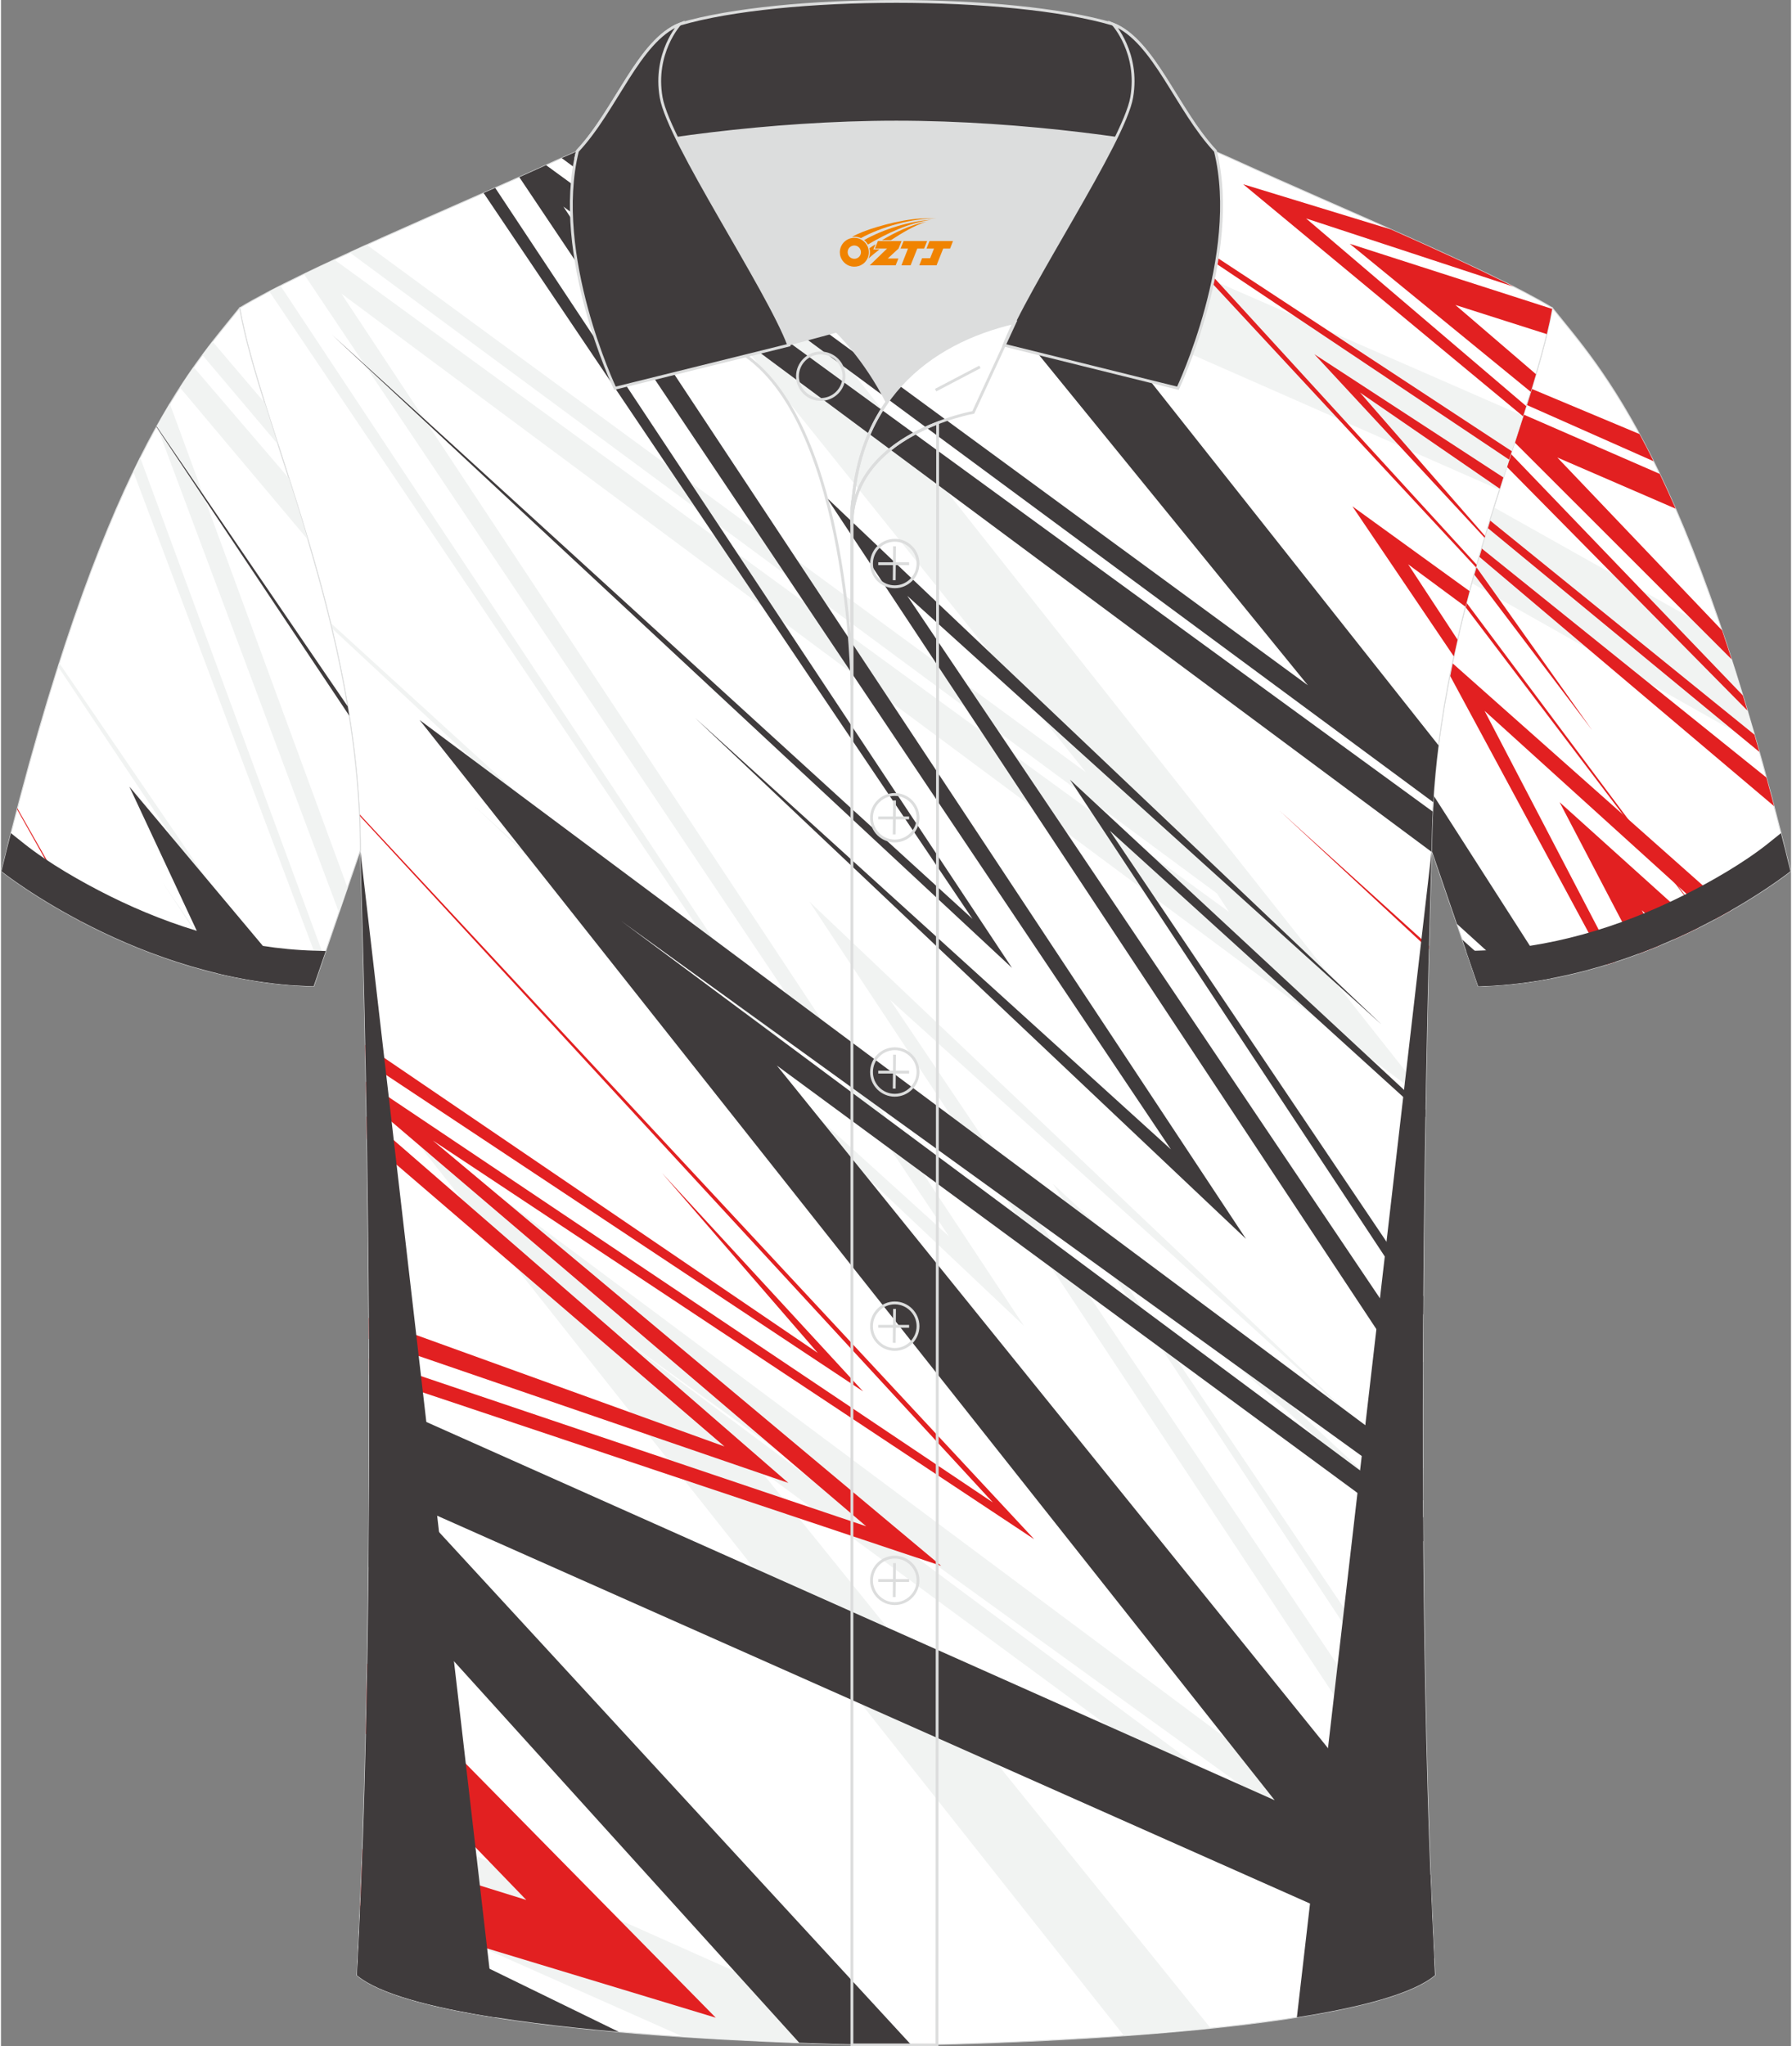 <?xml version="1.0" encoding="utf-8"?>
<!-- Generator: Adobe Illustrator 24.0.1, SVG Export Plug-In . SVG Version: 6.00 Build 0)  -->
<svg xmlns="http://www.w3.org/2000/svg" xmlns:xlink="http://www.w3.org/1999/xlink" version="1.1" id="图层_1" x="0px" y="0px" width="379.8px" height="433.5px" viewBox="0 0 379.58 433.73" enable-background="new 0 0 379.58 433.73" xml:space="preserve">
<rect x="0" y="0" width="379.58" height="433.73" fill="#808080" stroke="none"/>
<g>
	
		<path fill-rule="evenodd" clip-rule="evenodd" fill="#FFFFFF" stroke="#DCDDDD" stroke-width="0.2" stroke-miterlimit="22.926" d="   M328.97,65.26c10.24,12.8,29.35,32.41,50.5,119.4c0,0-29.18,23.37-66.19,24.39c0,0-7.16-20.81-9.9-28.83l0,0   C303.39,132.45,324.69,90.01,328.97,65.26z"/>
	<g>
		<g>
			<path fill-rule="evenodd" clip-rule="evenodd" fill="#F1F3F2" d="M311.87,123.59l60.55,34.18c-2.38-8.39-4.72-15.97-7.02-22.83     l-48.82-27.41C314.98,112.67,313.38,118.03,311.87,123.59z"/>
			<path fill-rule="evenodd" clip-rule="evenodd" fill="#3F3B3C" d="M308.74,195.83l7.24,6.56l2.17,4.17l-8.27-7.39l3.4,9.88     c5.3-0.15,10.43-0.75,15.35-1.68l-24.84-38.75c-0.26,3.83-0.41,7.7-0.41,11.6l0,0C304.63,183.84,306.77,190.08,308.74,195.83z"/>
			<path fill-rule="evenodd" clip-rule="evenodd" fill="#E22021" d="M347.45,92l-22.87-9.58c-0.34,1.12-0.69,2.25-1.06,3.41     l26.91,11.93C349.42,95.71,348.43,93.8,347.45,92L347.45,92z M319.31,98.94l0.88-2.73l49.18,51.19c0.32,1.05,0.64,2.12,0.96,3.2     L319.31,98.94L319.31,98.94z M351.74,100.44c1.1,2.31,2.22,4.76,3.37,7.38l-25.08-10.85l34.93,36.64     c0.67,1.99,1.35,4.03,2.03,6.14l-46.01-45.97c0.65-2.02,1.29-3.99,1.9-5.91L351.74,100.44z"/>
			<path fill-rule="evenodd" clip-rule="evenodd" fill="#E22021" d="M361.52,195.83l-50.98-67.19l0.23-0.89l50.83,68.04     L361.52,195.83L361.52,195.83z M315.73,110.29l-0.49,1.6l57.63,47.49c-0.35-1.24-0.7-2.46-1.04-3.66L315.73,110.29z"/>
			<path fill-rule="evenodd" clip-rule="evenodd" fill="#E22021" d="M337.42,154.78l-25.04-33.05c0.15-0.53,0.29-1.05,0.44-1.58     L337.42,154.78L337.42,154.78z M313.95,116.22c-0.17,0.59-0.34,1.17-0.51,1.76l62.55,52.89c-0.54-2.06-1.08-4.08-1.62-6.06     L313.95,116.22z"/>
			<path fill-rule="evenodd" clip-rule="evenodd" fill="#E22021" d="M340.33,204.48l-33.08-61.3c0.17-0.88,0.35-1.75,0.53-2.62     l59.04,52.39c-1.09,0.62-2.23,1.25-3.44,1.9l-48.78-44.18l27.74,53.18C341.67,204.06,341,204.27,340.33,204.48z"/>
			<path fill-rule="evenodd" clip-rule="evenodd" fill="#E22021" d="M330.51,170.03L360,196.6c-1.67,0.83-3.43,1.67-5.28,2.49     l-6.79-6.17l3.98,7.38c-1.49,0.62-3.03,1.23-4.62,1.82L330.51,170.03z"/>
		</g>
		<g>
			<path fill-rule="evenodd" clip-rule="evenodd" fill="#3F3B3C" d="M374.74,178.76c-5.21,4.16-12.23,8.17-18.15,11.12     c-13.47,6.71-28.41,11.2-43.52,11.62l-2.37,0.07l2.57,7.49c37.01-1.02,66.19-24.39,66.19-24.39c-0.67-2.76-1.34-5.45-2.01-8.08     L374.74,178.76z"/>
		</g>
	</g>
	
		<path fill-rule="evenodd" clip-rule="evenodd" fill="#FFFFFF" stroke="#DCDDDD" stroke-width="0.2" stroke-miterlimit="22.926" d="   M76.19,180.23c0,0,4.68,137.1-0.7,238.43c15.59,13.14,104.58,14.83,114.3,14.8c9.72,0.03,98.71-1.67,114.3-14.82   c-5.38-101.32-0.7-238.43-0.7-238.43c0-47.77,21.3-90.22,25.58-114.96c-13.68-8.25-45.42-21.31-67.36-31.33   c-5.84-2.66-10.73-4.57-15.08-5.94l-113.52-0.01c-4.32,1.37-9.2,3.29-15.05,5.95C96.02,43.94,64.27,57.01,50.61,65.26   C54.89,90.01,76.19,132.45,76.19,180.23z"/>
	<g>
		<g>
			<path fill-rule="evenodd" clip-rule="evenodd" fill="#F1F3F2" d="M289.17,302.85L171.42,191.1l131.43,198.7     c-0.1-2.8-0.19-5.62-0.27-8.45L188.53,211.92L289.17,302.85L289.17,302.85z M303.26,400.84c0.09,2.31,0.19,4.6,0.3,6.88     L127.78,280.78l175.96,130.79c0.08,1.75,0.17,3.49,0.26,5.21l-143.12-105.3l95.65,118.43c-6.09,0.63-12.3,1.15-18.38,1.58     L85.12,238.24L303.26,400.84L303.26,400.84z M190.7,433.46c-0.35,0-0.67,0-0.92,0c-4.22,0.01-23.42-0.3-45.06-1.74L84.09,404.8     l21.04,22.84c-13.73-2.14-24.99-5.05-29.66-8.98c0.61-11.58,1.1-23.63,1.47-35.89L190.7,433.46L190.7,433.46z M302.19,366.7     c0.03,1.39,0.06,2.78,0.1,4.17l-79.25-119.98l78.53,72.9l0.01,1.49l-70.11-63.6L302.19,366.7z"/>
			<path fill-rule="evenodd" clip-rule="evenodd" fill="#F1F3F2" d="M145.28,27.98l172.47,75.84c1.75-5.51,3.47-10.75,5.04-15.67     L185.06,27.98H145.28L145.28,27.98z M123.82,31.38c3.37-1.4,6.4-2.51,9.19-3.4h7.24l161.89,204.5l-0.01,0.56L72.17,62.22     l144.75,218.8l-116.8-110.43l100.89,91.45L64.24,58.09c2.06-0.99,4.22-2.01,6.46-3.05L260.42,193.3l-2.57-3.93L73.96,53.52     c1.18-0.54,2.38-1.09,3.6-1.64l152.49,111.8L123.82,31.38L123.82,31.38z M56.89,61.76c0.76-0.4,1.55-0.8,2.36-1.21l108.07,163.03     l-97.16-90.42l-0.28-1.15l89.05,81.18L56.89,61.76z"/>
			<path fill-rule="evenodd" clip-rule="evenodd" fill="#3F3B3C" d="M102.34,40.9l103.67,153.86L70.12,70.89l144.27,134.26     L104.8,39.82L102.34,40.9L102.34,40.9z M118.89,33.5c1.26-0.56,2.47-1.09,3.64-1.59l154.6,113.34l-95.5-117.27h20.29     l102.92,130.01c-0.5,3.96-0.88,7.98-1.13,12.04L118.89,33.5L118.89,33.5z M303.6,172.02c-0.13,2.71-0.21,5.45-0.21,8.2     l-0.01,0.35L119.26,43.79l144.75,218.8L147.2,152.17l100.89,91.45L109.91,37.55c1.94-0.86,3.84-1.71,5.67-2.55L303.6,172.02z"/>
			<path fill-rule="evenodd" clip-rule="evenodd" fill="#E22021" d="M294.74,48.63l-31.33-9.58l59.35,49.19     c0.23-0.72,0.46-1.44,0.68-2.15L276.75,46.3l43.91,14.43C313.44,57.05,304.29,52.87,294.74,48.63L294.74,48.63z M328.93,65.47     c-0.3,1.7-0.68,3.49-1.13,5.35l-19.39-6.18l17.1,14.68c-0.36,1.22-0.73,2.46-1.12,3.73l-38.38-31.38L328.93,65.47z"/>
			<polygon fill-rule="evenodd" clip-rule="evenodd" fill="#E22021" points="312.79,120.27 242.23,44.33 320.37,95.64 319.8,97.42      249.48,50.39 312.94,119.72    "/>
			<polygon fill-rule="evenodd" clip-rule="evenodd" fill="#E22021" points="314.61,113.98 278.51,75.08 318.58,101.2      317.82,103.58 288.17,83.19 314.72,113.63    "/>
			<path fill-rule="evenodd" clip-rule="evenodd" fill="#E22021" d="M308.08,139.13l-21.51-31.81l24.84,17.97     c-0.29,1.1-0.58,2.2-0.86,3.31l-12.15-8.98l10.47,15.96C308.6,136.75,308.34,137.93,308.08,139.13z"/>
			<polygon fill-rule="evenodd" clip-rule="evenodd" fill="#E22021" points="271.14,171.84 302.79,201.19 302.81,200.48    "/>
			<path fill-rule="evenodd" clip-rule="evenodd" fill="#3F3B3C" d="M292.82,217.21L175.07,105.46l126.44,191.16     c0-2.65,0.01-5.28,0.02-7.89L192.18,126.29L292.82,217.21L292.82,217.21z M301.52,311.18c0.01,2.26,0.01,4.53,0.02,6.81     l-170.1-122.84l170.13,126.46c0.01,1.69,0.02,3.39,0.03,5.09L164.53,225.85l138.6,171.59c0.23,5.99,0.49,11.91,0.79,17.72     l-216.16-96l105.26,114.27c-1.44,0.02-2.54,0.03-3.23,0.02c-2.49,0.01-10.19-0.1-20.52-0.48L77.94,332.1     c0.12-12.26,0.15-24.38,0.13-36.11l192.02,85.58L88.77,152.61L301.52,311.18L301.52,311.18z M301.6,274.77l-0.03,3.86     l-74.88-113.37l75.39,69.98l-0.03,1.53l-66.93-60.71L301.6,274.77z"/>
			<polygon fill-rule="evenodd" clip-rule="evenodd" fill="#E22021" points="76,172.54 219.11,326.26 91.57,241.73 199.36,331.88      78.06,291.32 78.05,287.96 183.46,323.5 77.46,233.17 77.39,229.3 210.34,318.46 76.02,172.88    "/>
			<polygon fill-rule="evenodd" clip-rule="evenodd" fill="#E22021" points="140.15,248.6 182.81,294.91 77.31,224.95 77.24,221.48      173.2,286.76    "/>
			<path fill-rule="evenodd" clip-rule="evenodd" fill="#E22021" d="M77.67,352.6l73.9,75.06l-75.42-22.84     c0.18-4.26,0.35-8.58,0.51-12.92l34.74,10.81l-34.03-35.22C77.48,362.53,77.58,357.57,77.67,352.6z"/>
			<path fill-rule="evenodd" clip-rule="evenodd" fill="#3F3B3C" d="M76.19,403.91l54.84,26.76c-24.17-2.12-48.13-5.78-55.54-12.02     C75.75,413.82,75.98,408.9,76.19,403.91z"/>
			<polygon fill-rule="evenodd" clip-rule="evenodd" fill="#E22021" points="77.52,236.65 166.96,314.31 78.03,283.79 78.01,279.34      153.42,306.59 77.59,241.45    "/>
		</g>
		<path fill-rule="evenodd" clip-rule="evenodd" fill="#3F3B3C" d="M76.19,180.23l28.59,247.36c-13.57-2.14-24.67-5.03-29.29-8.93    C80.87,317.33,76.19,180.23,76.19,180.23z"/>
		<path fill-rule="evenodd" clip-rule="evenodd" fill="#3F3B3C" d="M303.39,180.23L274.8,427.58c13.57-2.14,24.66-5.03,29.29-8.93    C298.72,317.55,303.37,180.85,303.39,180.23z"/>
	</g>
	
		<path fill-rule="evenodd" clip-rule="evenodd" fill="#FFFFFF" stroke="#DCDDDD" stroke-width="0.2" stroke-miterlimit="22.926" d="   M50.61,65.26c-10.24,12.8-29.35,32.41-50.5,119.4c0,0,29.18,23.37,66.19,24.39c0,0,7.16-20.81,9.9-28.83l0,0   C76.19,132.45,54.89,90.01,50.61,65.26z"/>
	<g>
		<g>
			<path fill-rule="evenodd" clip-rule="evenodd" fill="#F1F3F2" d="M55.92,85.38L44.86,72.4c-0.7,0.9-1.42,1.84-2.16,2.84     L58.74,94.2C57.75,91.16,56.8,88.21,55.92,85.38L55.92,85.38z M28.06,99.97l39.61,105.08l0.8-2.32L29.52,97     C29.04,97.96,28.55,98.95,28.06,99.97L28.06,99.97z M58.79,208.53c-0.65-0.07-1.29-0.15-1.93-0.23l-44.75-67l0.24-0.77     L58.79,208.53L58.79,208.53z M61.05,101.38c1.34,4.18,2.7,8.53,4.04,13.02L37.94,82.13c1-1.55,1.97-2.98,2.91-4.32L61.05,101.38     L61.05,101.38z M33.06,90.29c0.93-1.67,1.85-3.25,2.74-4.72l37.68,102.57l-1.81,5.27L33.06,90.29L33.06,90.29z M47.78,206.72     c-0.24-0.05-0.47-0.11-0.71-0.16l-12.94-19.71L47.78,206.72z"/>
			<path fill-rule="evenodd" clip-rule="evenodd" fill="#3F3B3C" d="M73.52,149.72L33.01,90.39l-0.05,0.09l40.89,61.22     C73.74,151.04,73.63,150.38,73.52,149.72z"/>
			<path fill-rule="evenodd" clip-rule="evenodd" fill="#3F3B3C" d="M62.56,208.87l-35.33-42.13l18.47,39.5     C51.04,207.53,56.69,208.47,62.56,208.87z"/>
			<polygon fill-rule="evenodd" clip-rule="evenodd" fill="#E22021" points="3.47,171.32 17.13,195.35 16.67,195.11 3.41,171.55         "/>
		</g>
		<g>
			<path fill-rule="evenodd" clip-rule="evenodd" fill="#3F3B3C" d="M4.83,178.76c5.21,4.16,12.23,8.17,18.15,11.12     c13.47,6.71,28.41,11.2,43.52,11.62l2.37,0.07l-2.58,7.49C29.28,208.04,0.1,184.67,0.1,184.67c0.67-2.76,1.34-5.45,2.01-8.08     L4.83,178.76z"/>
		</g>
	</g>
	<path fill-rule="evenodd" clip-rule="evenodd" fill="#DCDDDD" d="M187.9,85.21c6.44-9.11,16.35-14.37,26.94-16.84   c5.24-10.64,16.09-27.82,21.62-39.14c-26.77-6.52-66.38-6.52-93.15,0c6.43,13.14,20,34.17,23.66,43.71l10.22-2.75   C177.18,70.19,183.18,75.86,187.9,85.21z"/>
	<path fill="none" stroke="#DCDDDD" stroke-width="0.6" stroke-miterlimit="10" d="M157.92,75.38l19.26-5.19c0,0,6,5.67,10.72,15.03   c-3.78,5.35-6.37,12.04-7.18,20.26c-0.14,0.74-0.24,1.47-0.28,2.18v3.57v33.98C180.44,145.2,179.91,90.95,157.92,75.38z"/>
	<path fill="none" stroke="#DCDDDD" stroke-width="0.6" stroke-miterlimit="10" d="M180.44,107.66v3.57c0-1.99,0.1-3.91,0.28-5.75   C180.57,106.22,180.48,106.95,180.44,107.66L180.44,107.66z M180.44,111.23v322.2h18.04l0.14-343.78   C191.02,92.58,180.44,98.89,180.44,111.23z"/>
	<path fill-rule="evenodd" clip-rule="evenodd" fill="#3F3B3C" stroke="#DCDDDD" stroke-width="0.6" stroke-miterlimit="10" d="   M121.96,33.21c13.39-3.26,40.91-7.33,67.91-7.33s54.52,4.07,67.91,7.33l-0.28-1.2c-8.22-8.78-12.93-23.33-21.69-26.89   C224.88,1.9,207.38,0.3,189.88,0.3c-17.51,0-35.01,1.61-45.95,4.82c-8.77,3.57-13.47,18.11-21.69,26.89L121.96,33.21z"/>
	<path fill-rule="evenodd" clip-rule="evenodd" fill="#3F3B3C" stroke="#DCDDDD" stroke-width="0.6" stroke-miterlimit="10" d="   M143.93,5.12c0,0-5.58,6.05-3.94,15.53c1.63,9.49,22.57,40.53,27.06,52.51l-36.86,9.13c0,0-13.39-28.22-7.95-50.28   C130.47,23.23,135.17,8.69,143.93,5.12z"/>
	<path fill-rule="evenodd" clip-rule="evenodd" fill="#3F3B3C" stroke="#DCDDDD" stroke-width="0.6" stroke-miterlimit="10" d="   M235.82,5.12c0,0,5.58,6.05,3.95,15.53c-1.63,9.49-22.57,40.53-27.06,52.51l36.86,9.13c0,0,13.39-28.22,7.95-50.28   C249.29,23.23,244.58,8.69,235.82,5.12z"/>
	<path fill="none" stroke="#DCDDDD" stroke-width="0.6" stroke-miterlimit="10" d="M173.83,84.67c2.72,0,4.93-2.21,4.93-4.93   s-2.21-4.93-4.93-4.93c-2.72,0-4.93,2.21-4.93,4.93S171.12,84.67,173.83,84.67z"/>
	<path fill="none" stroke="#DCDDDD" stroke-width="0.6" stroke-miterlimit="10" d="M214.99,68.34l-8.81,19.07   c0,0-25.75,4.58-25.75,23.82C180.44,85.05,196.71,72.54,214.99,68.34z"/>
	
	<line fill="none" stroke="#DCDDDD" stroke-width="0.6" stroke-miterlimit="10" x1="207.58" y1="77.77" x2="198.19" y2="82.69"/>
	<g>
		<g>
			<path fill="none" stroke="#DCDDDD" stroke-width="0.6" stroke-miterlimit="10" d="M189.53,124.37c2.71,0,4.93-2.22,4.93-4.93     s-2.23-4.93-4.93-4.93c-2.71,0-4.93,2.22-4.93,4.93C184.58,122.16,186.8,124.37,189.53,124.37z"/>
			
				<line fill="none" stroke="#DCDDDD" stroke-width="0.6" stroke-miterlimit="10" x1="189.48" y1="115.78" x2="189.41" y2="122.98"/>
			
				<line fill="none" stroke="#DCDDDD" stroke-width="0.6" stroke-miterlimit="10" x1="186.03" y1="119.48" x2="192.57" y2="119.48"/>
		</g>
		<g>
			<path fill="none" stroke="#DCDDDD" stroke-width="0.6" stroke-miterlimit="10" d="M189.53,178.25c2.71,0,4.93-2.22,4.93-4.93     c0-2.71-2.23-4.93-4.93-4.93c-2.71,0-4.93,2.22-4.93,4.93C184.58,176.04,186.8,178.25,189.53,178.25z"/>
			
				<line fill="none" stroke="#DCDDDD" stroke-width="0.6" stroke-miterlimit="10" x1="189.48" y1="169.66" x2="189.41" y2="176.86"/>
			
				<line fill="none" stroke="#DCDDDD" stroke-width="0.6" stroke-miterlimit="10" x1="186.03" y1="173.36" x2="192.57" y2="173.36"/>
		</g>
		<g>
			<path fill="none" stroke="#DCDDDD" stroke-width="0.6" stroke-miterlimit="10" d="M189.53,232.14c2.71,0,4.93-2.22,4.93-4.93     c0-2.71-2.23-4.93-4.93-4.93c-2.71,0-4.93,2.22-4.93,4.93C184.58,229.92,186.8,232.14,189.53,232.14z"/>
			
				<line fill="none" stroke="#DCDDDD" stroke-width="0.6" stroke-miterlimit="10" x1="189.48" y1="223.55" x2="189.41" y2="230.74"/>
			
				<line fill="none" stroke="#DCDDDD" stroke-width="0.6" stroke-miterlimit="10" x1="186.03" y1="227.24" x2="192.57" y2="227.24"/>
		</g>
		<g>
			<path fill="none" stroke="#DCDDDD" stroke-width="0.6" stroke-miterlimit="10" d="M189.53,286.02c2.71,0,4.93-2.22,4.93-4.93     s-2.23-4.93-4.93-4.93c-2.71,0-4.93,2.22-4.93,4.93C184.58,283.8,186.8,286.02,189.53,286.02z"/>
			
				<line fill="none" stroke="#DCDDDD" stroke-width="0.6" stroke-miterlimit="10" x1="189.48" y1="277.43" x2="189.41" y2="284.62"/>
			
				<line fill="none" stroke="#DCDDDD" stroke-width="0.6" stroke-miterlimit="10" x1="186.03" y1="281.12" x2="192.57" y2="281.12"/>
		</g>
		<g>
			<path fill="none" stroke="#DCDDDD" stroke-width="0.6" stroke-miterlimit="10" d="M189.53,339.9c2.71,0,4.93-2.22,4.93-4.93     s-2.23-4.93-4.93-4.93c-2.71,0-4.93,2.22-4.93,4.93C184.58,337.68,186.8,339.9,189.53,339.9z"/>
			<line fill="none" stroke="#DCDDDD" stroke-width="0.6" stroke-miterlimit="10" x1="189.48" y1="331.31" x2="189.41" y2="338.5"/>
			<line fill="none" stroke="#DCDDDD" stroke-width="0.6" stroke-miterlimit="10" x1="186.03" y1="335" x2="192.57" y2="335"/>
		</g>
	</g>
</g>
<g id="图层_x0020_1">
	<path fill="#F08300" d="M178.06,54.49c0.416,1.136,1.472,1.984,2.752,2.032c0.144,0,0.304,0,0.448-0.016h0.016   c0.016,0,0.064,0,0.128-0.016c0.032,0,0.048-0.016,0.08-0.016c0.064-0.016,0.144-0.032,0.224-0.048c0.016,0,0.016,0,0.032,0   c0.192-0.048,0.4-0.112,0.576-0.208c0.192-0.096,0.4-0.224,0.608-0.384c0.672-0.56,1.104-1.408,1.104-2.352   c0-0.224-0.032-0.448-0.08-0.672l0,0C183.9,52.61,183.85,52.44,183.77,52.26C183.3,51.17,182.22,50.41,180.95,50.41C179.26,50.41,177.88,51.78,177.88,53.48C177.88,53.83,177.94,54.17,178.06,54.49L178.06,54.49L178.06,54.49z M182.36,53.51L182.36,53.51C182.33,54.29,181.67,54.89,180.89,54.85C180.1,54.82,179.51,54.17,179.54,53.38c0.032-0.784,0.688-1.376,1.472-1.344   C181.78,52.07,182.39,52.74,182.36,53.51L182.36,53.51z"/>
	<polygon fill="#F08300" points="196.39,51.09 ,195.75,52.68 ,194.31,52.68 ,192.89,56.23 ,190.94,56.23 ,192.34,52.68 ,190.76,52.68    ,191.4,51.09"/>
	<path fill="#F08300" d="M198.36,46.36c-1.008-0.096-3.024-0.144-5.056,0.112c-2.416,0.304-5.152,0.912-7.616,1.664   C183.64,48.74,181.77,49.46,180.42,50.23C180.62,50.2,180.81,50.18,181,50.18c0.48,0,0.944,0.112,1.36,0.288   C186.46,48.15,193.66,46.1,198.36,46.36L198.36,46.36L198.36,46.36z"/>
	<path fill="#F08300" d="M183.83,51.83c4-2.368,8.88-4.672,13.488-5.248c-4.608,0.288-10.224,2-14.288,4.304   C183.35,51.14,183.62,51.46,183.83,51.83C183.83,51.83,183.83,51.83,183.83,51.83z"/>
	<polygon fill="#F08300" points="201.88,51.09 ,201.26,52.68 ,199.8,52.68 ,198.39,56.23 ,197.93,56.23 ,196.42,56.23 ,194.73,56.23    ,195.32,54.73 ,197.03,54.73 ,197.85,52.68 ,196.26,52.68 ,196.9,51.09"/>
	<polygon fill="#F08300" points="190.97,51.09 ,190.33,52.68 ,188.04,54.79 ,190.3,54.79 ,189.72,56.23 ,184.23,56.23 ,187.9,52.68    ,185.32,52.68 ,185.96,51.09"/>
	<path fill="#F08300" d="M196.25,46.95c-3.376,0.752-6.464,2.192-9.424,3.952h1.888C191.14,49.33,193.48,47.9,196.25,46.95z    M185.45,51.77C184.82,52.15,184.76,52.2,184.15,52.61c0.064,0.256,0.112,0.544,0.112,0.816c0,0.496-0.112,0.976-0.32,1.392   c0.176-0.16,0.32-0.304,0.432-0.4c0.272-0.24,0.768-0.64,1.6-1.296l0.32-0.256H184.97l0,0L185.45,51.77L185.45,51.77L185.45,51.77z"/>
</g>
</svg>